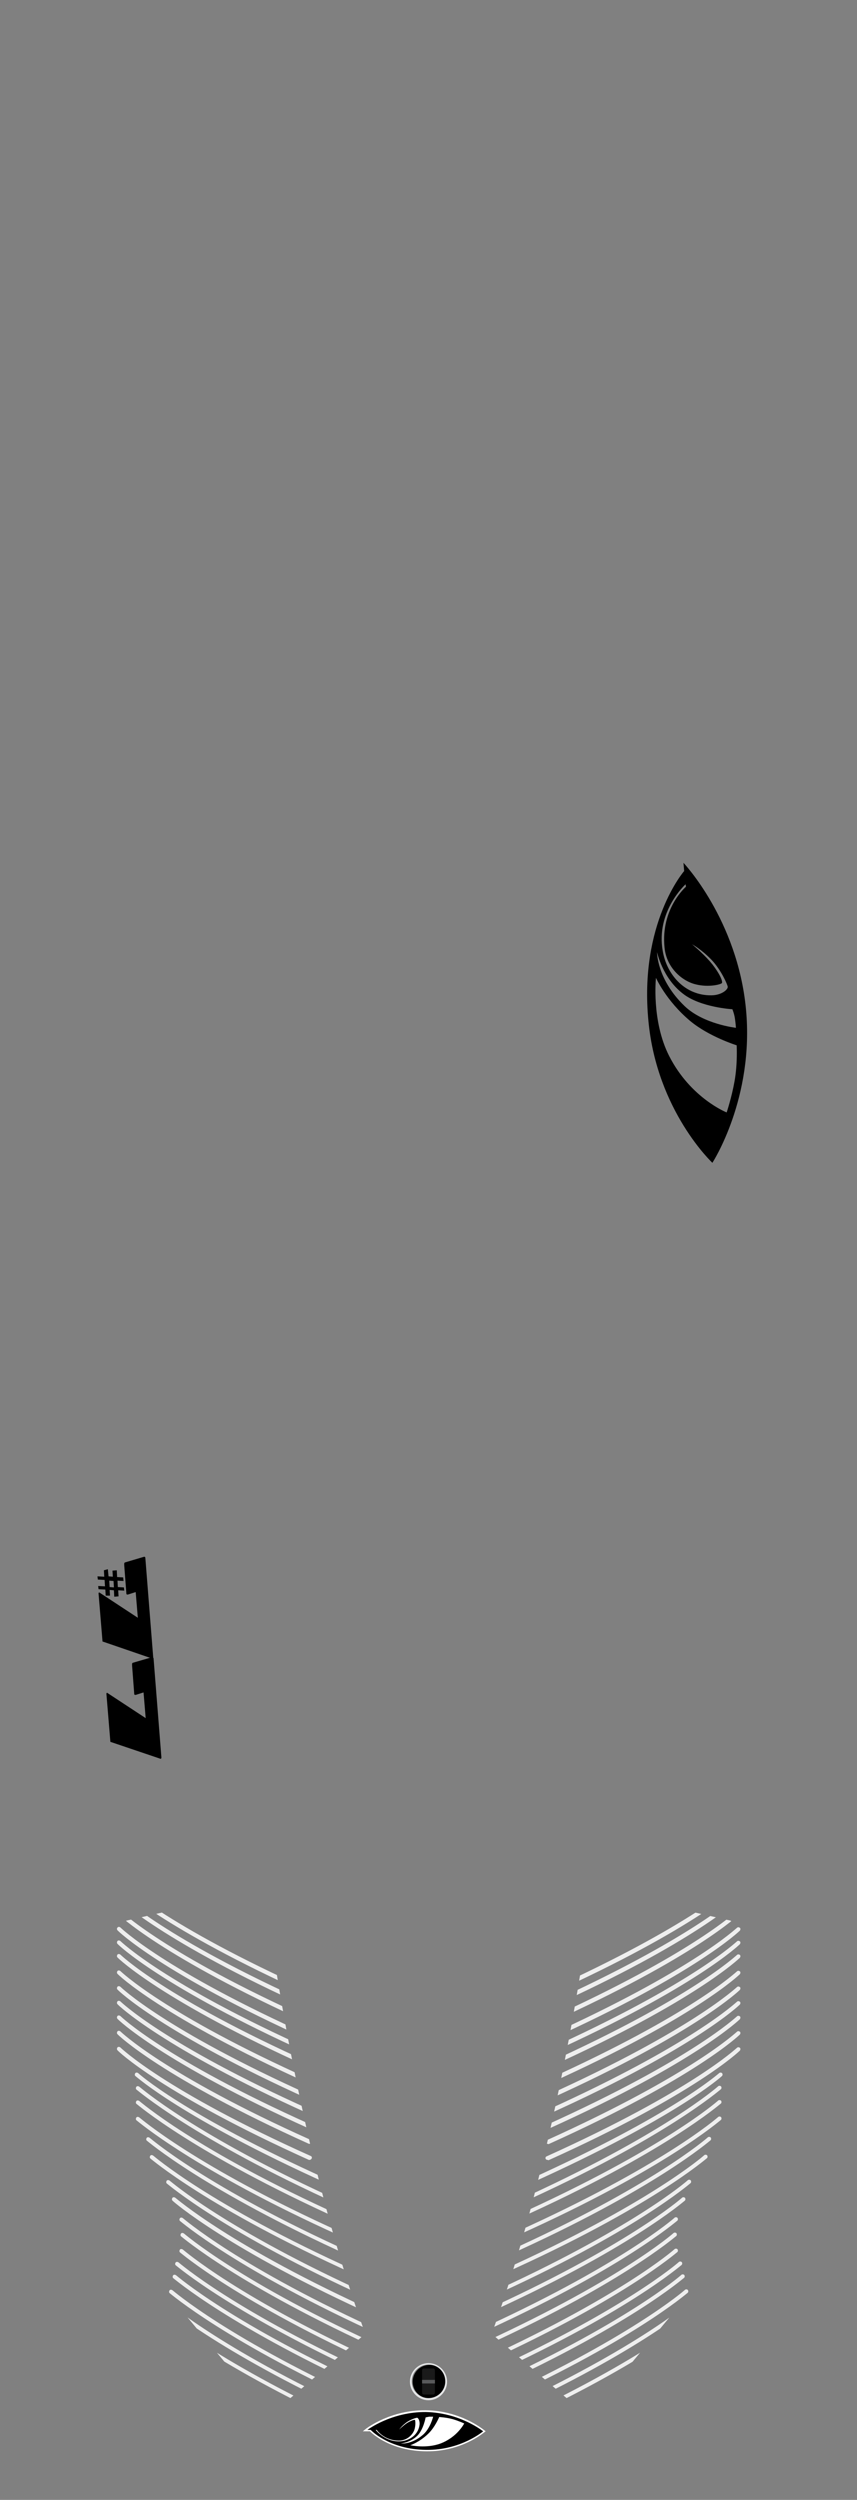 <?xml version="1.0" encoding="utf-8"?>
<!-- Generator: Adobe Illustrator 27.2.0, SVG Export Plug-In . SVG Version: 6.00 Build 0)  -->
<svg version="1.1" id="Layer_1" xmlns="http://www.w3.org/2000/svg" xmlns:xlink="http://www.w3.org/1999/xlink" x="0px" y="0px"
	 width="240px" height="700px" viewBox="0 0 240 700" style="enable-background:new 0 0 240 700;" xml:space="preserve">
<rect x="0" y="0" width="240" height="700" fill="#808080" stroke="none"/>
<style type="text/css">
	.st0{display:none;fill:none;stroke:#0000FF;stroke-width:0.154;stroke-miterlimit:10;}
	.st1{clip-path:url(#SVGID_00000090253636959602904320000006734775910832110484_);fill:#EFEFEF;}
	.st2{clip-path:url(#SVGID_00000052084117282407913800000015614919034003351479_);fill:#EFEFEF;}
	.st3{clip-path:url(#SVGID_00000163052559810152282310000004818945710994090919_);fill:#EFEFEF;}
	.st4{clip-path:url(#SVGID_00000054262554676686923650000004371894499193788586_);fill:#EFEFEF;}
	.st5{clip-path:url(#SVGID_00000054948098129902157130000005099065896288806058_);fill:#EFEFEF;}
	.st6{clip-path:url(#SVGID_00000116944495062075889680000016835287949635162781_);fill:#EFEFEF;}
	.st7{clip-path:url(#SVGID_00000062892805453074717200000008879531921857784966_);fill:#EFEFEF;}
	.st8{clip-path:url(#SVGID_00000062190419408403272030000012771277894558882702_);fill:#EFEFEF;}
	.st9{clip-path:url(#SVGID_00000070104777341097795640000016237520642879534006_);fill:#EFEFEF;}
	.st10{clip-path:url(#SVGID_00000035533339761573405440000005071374369752715179_);fill:#EFEFEF;}
	.st11{clip-path:url(#SVGID_00000119097441818233483560000009463774163530478526_);fill:#EFEFEF;}
	.st12{clip-path:url(#SVGID_00000034055172519798387330000002221876050706778001_);fill:#EFEFEF;}
	.st13{clip-path:url(#SVGID_00000147923622547298378440000010693620966715275921_);fill:#EFEFEF;}
	.st14{clip-path:url(#SVGID_00000098203141042348224450000002245340377062351283_);fill:#EFEFEF;}
	.st15{clip-path:url(#SVGID_00000178192602106530216140000014094785958251939731_);fill:#EFEFEF;}
	.st16{clip-path:url(#SVGID_00000183959487145293575720000003962971703925645997_);fill:#EFEFEF;}
	.st17{clip-path:url(#SVGID_00000099631088908588974970000017557078441853049530_);fill:#EFEFEF;}
	.st18{clip-path:url(#SVGID_00000136413424317543039480000006018602166521017769_);fill:#EFEFEF;}
	.st19{clip-path:url(#SVGID_00000179647088135029680810000004252545933288835991_);fill:#EFEFEF;}
	.st20{clip-path:url(#SVGID_00000061466032887717789600000017163315295752325784_);fill:#EFEFEF;}
	.st21{clip-path:url(#SVGID_00000160155998040218804760000013903144795522452118_);fill:#EFEFEF;}
	.st22{clip-path:url(#SVGID_00000143592425059945952250000016412706840257590702_);fill:#EFEFEF;}
	.st23{clip-path:url(#SVGID_00000041987393035965573340000002892058942369783467_);fill:#EFEFEF;}
	.st24{clip-path:url(#SVGID_00000075153807258357967190000004938780059137199753_);fill:#EFEFEF;}
	.st25{clip-path:url(#SVGID_00000129200993711171634960000011475168351065642409_);fill:#EFEFEF;}
	.st26{clip-path:url(#SVGID_00000147203273223958767260000005443658157328211900_);fill:#EFEFEF;}
	.st27{clip-path:url(#SVGID_00000147191182969248696020000001824613824829314958_);fill:#EFEFEF;}
	.st28{clip-path:url(#SVGID_00000019666456502353990370000010175603906798763657_);fill:#EFEFEF;}
	.st29{clip-path:url(#SVGID_00000023999554690844108200000018284072775155759035_);fill:#EFEFEF;}
	.st30{clip-path:url(#SVGID_00000093862961367640228690000015860189908699628433_);fill:#EFEFEF;}
	.st31{clip-path:url(#SVGID_00000034787866398112974600000006420114903815223463_);fill:#EFEFEF;}
	.st32{clip-path:url(#SVGID_00000003827788699307243260000002430037985986309055_);fill:#EFEFEF;}
	.st33{clip-path:url(#SVGID_00000072246924730090895120000007219728218981626041_);fill:#EFEFEF;}
	.st34{clip-path:url(#SVGID_00000096017286374229531490000007690132102049825193_);fill:#EFEFEF;}
	.st35{clip-path:url(#SVGID_00000027590314193047656040000007589472355464755600_);fill:#EFEFEF;}
	.st36{clip-path:url(#SVGID_00000124866043188140659820000013099568239247298490_);fill:#EFEFEF;}
	.st37{clip-path:url(#SVGID_00000145024774605208816860000001813664651450811281_);fill:#EFEFEF;}
	.st38{clip-path:url(#SVGID_00000125592592037076503600000011258322889942170545_);fill:#EFEFEF;}
	.st39{clip-path:url(#SVGID_00000033344258989199362110000001392860539703107752_);fill:#EFEFEF;}
	.st40{clip-path:url(#SVGID_00000026140410735552883550000000977267217925238428_);fill:#EFEFEF;}
	.st41{clip-path:url(#SVGID_00000097491404862536754270000002094956488328593060_);fill:#EFEFEF;}
	.st42{clip-path:url(#SVGID_00000084511202213985962460000004297539535987977349_);fill:#EFEFEF;}
	.st43{clip-path:url(#SVGID_00000021108202749554225860000016636834303172524477_);fill:#EFEFEF;}
	.st44{clip-path:url(#SVGID_00000165206659821367343630000007719832361942445736_);fill:#EFEFEF;}
	.st45{clip-path:url(#SVGID_00000076594131383624481550000003719471773180615849_);fill:#EFEFEF;}
	.st46{clip-path:url(#SVGID_00000168811597046828586150000005364537755103552923_);fill:#EFEFEF;}
	.st47{clip-path:url(#SVGID_00000055670683176765140980000000634210878463089794_);fill:#EFEFEF;}
	.st48{clip-path:url(#SVGID_00000180325917862055425370000010941945263951350150_);fill:#EFEFEF;}
	.st49{clip-path:url(#SVGID_00000123427562353399111690000011031211844469463689_);fill:#EFEFEF;}
	.st50{clip-path:url(#SVGID_00000132079259012274397510000012289735635677685926_);fill:#EFEFEF;}
	.st51{clip-path:url(#SVGID_00000036224966248473355200000005563930583712401336_);fill:#EFEFEF;}
	.st52{clip-path:url(#SVGID_00000115500507850155573550000005012961176188787094_);fill:#EFEFEF;}
	.st53{clip-path:url(#SVGID_00000168821074449578235320000013760258111430257334_);fill:#EFEFEF;}
	.st54{clip-path:url(#SVGID_00000039817976001575173060000010030237826595839410_);fill:#EFEFEF;}
	.st55{clip-path:url(#SVGID_00000039832515955974325080000000842299879239923121_);fill:#EFEFEF;}
	.st56{clip-path:url(#SVGID_00000044145836776156971620000010847670130839655599_);fill:#EFEFEF;}
	.st57{fill:#FFFFFF;}
	.st58{clip-path:url(#SVGID_00000031891478385055488970000016836242798537603492_);fill:#FFFFFF;}
	.st59{clip-path:url(#SVGID_00000031891478385055488970000016836242798537603492_);}
	.st60{clip-path:url(#SVGID_00000034059937809105473100000005767470632458271137_);fill:#FFFFFF;}
	.st61{clip-path:url(#SVGID_00000034059937809105473100000005767470632458271137_);}
	.st62{clip-path:url(#SVGID_00000183246195391995977910000004265163521202700941_);}
	.st63{clip-path:url(#SVGID_00000034801512434171501850000003817035495953114268_);}
	.st64{clip-path:url(#SVGID_00000163771654396812254320000013700332595764205978_);}
	.st65{clip-path:url(#SVGID_00000093869135443421573520000006712076669521142951_);}
	.st66{clip-path:url(#SVGID_00000048478734921601924080000018406366341798371472_);}
	.st67{clip-path:url(#SVGID_00000046321285651680387810000010121113552429449119_);}
	.st68{clip-path:url(#SVGID_00000076590286381678071670000007639286726832257186_);}
	.st69{clip-path:url(#SVGID_00000109027469341295681730000007646404356018156988_);}
	.st70{clip-path:url(#SVGID_00000057858257723347678280000008579451796570353338_);}
	.st71{clip-path:url(#SVGID_00000078746541634502951040000010445154838264332160_);}
	.st72{clip-path:url(#SVGID_00000070111179936818976680000012318321020476240055_);}
	.st73{clip-path:url(#SVGID_00000067956484723560270120000003195712900393505698_);}
	.st74{clip-path:url(#SVGID_00000078026685025317482020000001829069955216199823_);}
	.st75{clip-path:url(#SVGID_00000047025097264334103380000006421229385913412784_);}
	.st76{clip-path:url(#SVGID_00000083076811095578554770000002078254300978014374_);}
	.st77{clip-path:url(#SVGID_00000104674590806971477620000000943811197749964440_);}
	.st78{clip-path:url(#SVGID_00000130611808202306569740000012366238620113838269_);}
	.st79{clip-path:url(#SVGID_00000061454910443585040770000014683157294679591312_);fill:#FFFFFF;}
	.st80{display:none;}
	.st81{display:inline;}
	.st82{clip-path:url(#SVGID_00000166638680415047690890000010243683545736947127_);fill:#FFFFFF;}
	.st83{clip-path:url(#SVGID_00000166638680415047690890000010243683545736947127_);}
	.st84{clip-path:url(#SVGID_00000091015407836898666770000006035078661031692708_);}
	.st85{clip-path:url(#SVGID_00000026148077023181505090000013813244864815010969_);}
	.st86{clip-path:url(#SVGID_00000029014549809477441060000012080985182199514537_);}
	.st87{clip-path:url(#SVGID_00000173871204707841646580000000544735866619154069_);}
	.st88{clip-path:url(#SVGID_00000114065917818975232570000017961514072032603530_);}
	.st89{clip-path:url(#SVGID_00000182503277127300173150000016798665516508977029_);}
	.st90{clip-path:url(#SVGID_00000115504059552649258860000004399541714089296790_);}
	.st91{clip-path:url(#SVGID_00000133518083474532144840000013521556619873502099_);}
	.st92{clip-path:url(#SVGID_00000016054160222269396960000001880232576837752993_);}
	.st93{clip-path:url(#SVGID_00000060721052610221734150000014233817598154310821_);}
	.st94{clip-path:url(#SVGID_00000173123500668734461040000010072997816151935884_);}
	.st95{clip-path:url(#SVGID_00000107577518163775313860000016460388146457100217_);}
	.st96{clip-path:url(#SVGID_00000071528454087026479410000013811243656165712768_);}
	.st97{clip-path:url(#SVGID_00000000182805856323898410000008392704103862295197_);}
	.st98{clip-path:url(#SVGID_00000045588910637136989130000004652105702713435573_);}
	.st99{clip-path:url(#SVGID_00000162316872789657888410000014233110482711991725_);}
	.st100{clip-path:url(#SVGID_00000000904029392586594970000009634633397865271188_);}
	.st101{clip-path:url(#SVGID_00000176032658904994368850000002033849966854435713_);fill:#FFFFFF;}
	.st102{fill:#E6E7E8;}
	.st103{fill:#1A1A1A;}
	.st104{fill:#58595B;}
</style>
<g>
	<g>
		<defs>
			<path id="SVGID_1_" d="M35.4,537.8l38.7-8.8c0,0,7.8,68.4,28.2,124.5l-26.8,23l-33.9-40.7L22.3,548L35.4,537.8z"/>
		</defs>
		<clipPath id="SVGID_00000152239824306110293170000010712662661401553598_">
			<use xlink:href="#SVGID_1_"  style="overflow:visible;"/>
		</clipPath>
		<path style="clip-path:url(#SVGID_00000152239824306110293170000010712662661401553598_);fill:#EFEFEF;" d="M86.7,558.5
			c-0.1,0-0.1,0-0.2,0C45.3,539.9,33,528,32.9,527.8c-0.2-0.2-0.2-0.5,0-0.8c0.2-0.2,0.5-0.2,0.8,0c0.1,0.1,12.3,12,53.3,30.4
			c0.3,0.1,0.4,0.4,0.3,0.7C87.1,558.3,86.9,558.5,86.7,558.5z"/>
	</g>
	<g>
		<defs>
			<path id="SVGID_00000150069775993670851000000017465483102866438838_" d="M35.4,537.8l38.7-8.8c0,0,7.8,68.4,28.2,124.5l-26.8,23
				l-33.9-40.7L22.3,548L35.4,537.8z"/>
		</defs>
		<clipPath id="SVGID_00000054228644993657118830000004329811389532083865_">
			<use xlink:href="#SVGID_00000150069775993670851000000017465483102866438838_"  style="overflow:visible;"/>
		</clipPath>
		<path style="clip-path:url(#SVGID_00000054228644993657118830000004329811389532083865_);fill:#EFEFEF;" d="M86.7,562.2
			c-0.1,0-0.1,0-0.2,0c-41.2-18.6-53.5-30.5-53.6-30.7c-0.2-0.2-0.2-0.5,0-0.8c0.2-0.2,0.5-0.2,0.8,0c0.1,0.1,12.3,12,53.3,30.4
			c0.3,0.1,0.4,0.4,0.3,0.7C87.1,562.1,86.9,562.2,86.7,562.2z"/>
	</g>
	<g>
		<defs>
			<path id="SVGID_00000029026711479271275550000001158051782940340889_" d="M35.4,537.8l38.7-8.8c0,0,7.8,68.4,28.2,124.5l-26.8,23
				l-33.9-40.7L22.3,548L35.4,537.8z"/>
		</defs>
		<clipPath id="SVGID_00000021088235385171764740000009549647203843966100_">
			<use xlink:href="#SVGID_00000029026711479271275550000001158051782940340889_"  style="overflow:visible;"/>
		</clipPath>
		<path style="clip-path:url(#SVGID_00000021088235385171764740000009549647203843966100_);fill:#EFEFEF;" d="M86.7,566.5
			c-0.1,0-0.1,0-0.2,0C45.3,547.9,33,536,32.9,535.8c-0.2-0.2-0.2-0.5,0-0.8c0.2-0.2,0.5-0.2,0.8,0c0.1,0.1,12.3,12,53.3,30.4
			c0.3,0.1,0.4,0.4,0.3,0.7C87.1,566.4,86.9,566.5,86.7,566.5z"/>
	</g>
	<g>
		<defs>
			<path id="SVGID_00000047018452389949128750000006261207995952453778_" d="M35.4,537.8l38.7-8.8c0,0,7.8,68.4,28.2,124.5l-26.8,23
				l-33.9-40.7L22.3,548L35.4,537.8z"/>
		</defs>
		<clipPath id="SVGID_00000147942314009540250020000002268329881620081342_">
			<use xlink:href="#SVGID_00000047018452389949128750000006261207995952453778_"  style="overflow:visible;"/>
		</clipPath>
		<path style="clip-path:url(#SVGID_00000147942314009540250020000002268329881620081342_);fill:#EFEFEF;" d="M86.7,571.2
			c-0.1,0-0.1,0-0.2,0c-41.2-18.6-53.5-30.5-53.6-30.7c-0.2-0.2-0.2-0.5,0-0.8c0.2-0.2,0.5-0.2,0.8,0c0.1,0.1,12.3,12,53.3,30.4
			c0.3,0.1,0.4,0.4,0.3,0.7C87.1,571.1,86.9,571.2,86.7,571.2z"/>
	</g>
	<g>
		<defs>
			<path id="SVGID_00000104683582103498673690000002625722957287626119_" d="M35.4,537.8l38.7-8.8c0,0,7.8,68.4,28.2,124.5l-26.8,23
				l-33.9-40.7L22.3,548L35.4,537.8z"/>
		</defs>
		<clipPath id="SVGID_00000177470204594550566430000009931450211224807840_">
			<use xlink:href="#SVGID_00000104683582103498673690000002625722957287626119_"  style="overflow:visible;"/>
		</clipPath>
		<path style="clip-path:url(#SVGID_00000177470204594550566430000009931450211224807840_);fill:#EFEFEF;" d="M86.7,575
			c-0.1,0-0.1,0-0.2,0c-41.2-18.6-53.5-30.5-53.6-30.7c-0.2-0.2-0.2-0.5,0-0.8c0.2-0.2,0.5-0.2,0.8,0c0.1,0.1,12.3,12,53.3,30.4
			c0.3,0.1,0.4,0.4,0.3,0.7C87.1,574.9,86.9,575,86.7,575z"/>
	</g>
	<g>
		<defs>
			<path id="SVGID_00000073697220366561561290000012818842138345182610_" d="M35.4,537.8l38.7-8.8c0,0,7.8,68.4,28.2,124.5l-26.8,23
				l-33.9-40.7L22.3,548L35.4,537.8z"/>
		</defs>
		<clipPath id="SVGID_00000065764847820326575390000006562347285454214272_">
			<use xlink:href="#SVGID_00000073697220366561561290000012818842138345182610_"  style="overflow:visible;"/>
		</clipPath>
		<path style="clip-path:url(#SVGID_00000065764847820326575390000006562347285454214272_);fill:#EFEFEF;" d="M86.7,578.8
			c-0.1,0-0.1,0-0.2,0c-41.2-18.6-53.5-30.5-53.6-30.7c-0.2-0.2-0.2-0.5,0-0.8c0.2-0.2,0.5-0.2,0.8,0c0.1,0.1,12.3,12,53.3,30.4
			c0.3,0.1,0.4,0.4,0.3,0.7C87.1,578.7,86.9,578.8,86.7,578.8z"/>
	</g>
	<g>
		<defs>
			<path id="SVGID_00000020377922403087280380000007931903018741063076_" d="M35.4,537.8l38.7-8.8c0,0,7.8,68.4,28.2,124.5l-26.8,23
				l-33.9-40.7L22.3,548L35.4,537.8z"/>
		</defs>
		<clipPath id="SVGID_00000101099400566666083840000017960192518328324225_">
			<use xlink:href="#SVGID_00000020377922403087280380000007931903018741063076_"  style="overflow:visible;"/>
		</clipPath>
		<path style="clip-path:url(#SVGID_00000101099400566666083840000017960192518328324225_);fill:#EFEFEF;" d="M86.7,583.4
			c-0.1,0-0.1,0-0.2,0c-41.2-18.6-53.5-30.5-53.6-30.7c-0.2-0.2-0.2-0.5,0-0.8c0.2-0.2,0.5-0.2,0.8,0c0.1,0.1,12.3,12,53.3,30.4
			c0.3,0.1,0.4,0.4,0.3,0.7C87.1,583.3,86.9,583.4,86.7,583.4z"/>
	</g>
	<g>
		<defs>
			<path id="SVGID_00000169528673721977024560000001412351137858506894_" d="M35.4,537.8l38.7-8.8c0,0,7.8,68.4,28.2,124.5l-26.8,23
				l-33.9-40.7L22.3,548L35.4,537.8z"/>
		</defs>
		<clipPath id="SVGID_00000023968418922349353130000005001422317373885595_">
			<use xlink:href="#SVGID_00000169528673721977024560000001412351137858506894_"  style="overflow:visible;"/>
		</clipPath>
		<path style="clip-path:url(#SVGID_00000023968418922349353130000005001422317373885595_);fill:#EFEFEF;" d="M86.7,587.8
			c-0.1,0-0.1,0-0.2,0c-41.2-18.6-53.5-30.5-53.6-30.7c-0.2-0.2-0.2-0.5,0-0.8c0.2-0.2,0.5-0.2,0.8,0c0.1,0.1,12.3,12,53.3,30.4
			c0.3,0.1,0.4,0.4,0.3,0.7C87.1,587.7,86.9,587.8,86.7,587.8z"/>
	</g>
	<g>
		<defs>
			<path id="SVGID_00000103245054928938040690000008573120251217837465_" d="M35.4,537.8l38.7-8.8c0,0,7.8,68.4,28.2,124.5l-26.8,23
				l-33.9-40.7L22.3,548L35.4,537.8z"/>
		</defs>
		<clipPath id="SVGID_00000124150343984977346010000015706566529962634422_">
			<use xlink:href="#SVGID_00000103245054928938040690000008573120251217837465_"  style="overflow:visible;"/>
		</clipPath>
		<path style="clip-path:url(#SVGID_00000124150343984977346010000015706566529962634422_);fill:#EFEFEF;" d="M86.7,591.9
			c-0.1,0-0.1,0-0.2,0c-41.2-18.6-53.5-30.5-53.6-30.7c-0.2-0.2-0.2-0.5,0-0.8c0.2-0.2,0.5-0.2,0.8,0c0.1,0.1,12.3,12,53.3,30.4
			c0.3,0.1,0.4,0.4,0.3,0.7C87.1,591.8,86.9,591.9,86.7,591.9z"/>
	</g>
	<g>
		<defs>
			<path id="SVGID_00000154392650275529860200000011168107946050001796_" d="M35.4,537.8l38.7-8.8c0,0,7.8,68.4,28.2,124.5l-26.8,23
				l-33.9-40.7L22.3,548L35.4,537.8z"/>
		</defs>
		<clipPath id="SVGID_00000040571745800808706120000003418835985445961092_">
			<use xlink:href="#SVGID_00000154392650275529860200000011168107946050001796_"  style="overflow:visible;"/>
		</clipPath>
		<path style="clip-path:url(#SVGID_00000040571745800808706120000003418835985445961092_);fill:#EFEFEF;" d="M86.7,596
			c-0.1,0-0.1,0-0.2,0c-41.2-18.6-53.5-30.5-53.6-30.7c-0.2-0.2-0.2-0.5,0-0.8c0.2-0.2,0.5-0.2,0.8,0c0.1,0.1,12.3,12,53.3,30.4
			c0.3,0.1,0.4,0.4,0.3,0.7C87.1,595.9,86.9,596,86.7,596z"/>
	</g>
	<g>
		<defs>
			<path id="SVGID_00000086665027824345280440000007667184265467297413_" d="M35.4,537.8l38.7-8.8c0,0,7.8,68.4,28.2,124.5l-26.8,23
				l-33.9-40.7L22.3,548L35.4,537.8z"/>
		</defs>
		<clipPath id="SVGID_00000093862304244550345370000007586142956817649331_">
			<use xlink:href="#SVGID_00000086665027824345280440000007667184265467297413_"  style="overflow:visible;"/>
		</clipPath>
		<path style="clip-path:url(#SVGID_00000093862304244550345370000007586142956817649331_);fill:#EFEFEF;" d="M86.7,600.3
			c-0.1,0-0.1,0-0.2,0c-41.2-18.6-53.5-30.5-53.6-30.7c-0.2-0.2-0.2-0.5,0-0.8c0.2-0.2,0.5-0.2,0.8,0c0.1,0.1,12.3,12,53.3,30.4
			c0.3,0.1,0.4,0.4,0.3,0.7C87.1,600.2,86.9,600.3,86.7,600.3z"/>
	</g>
	<g>
		<defs>
			<path id="SVGID_00000114764514414153600480000018440575983330715782_" d="M35.4,537.8l38.7-8.8c0,0,7.8,68.4,28.2,124.5l-26.8,23
				l-33.9-40.7L22.3,548L35.4,537.8z"/>
		</defs>
		<clipPath id="SVGID_00000113353266635788155880000004237547917693014974_">
			<use xlink:href="#SVGID_00000114764514414153600480000018440575983330715782_"  style="overflow:visible;"/>
		</clipPath>
		<path style="clip-path:url(#SVGID_00000113353266635788155880000004237547917693014974_);fill:#EFEFEF;" d="M86.7,604.8
			c-0.1,0-0.1,0-0.2,0c-41.2-18.6-53.5-30.5-53.6-30.7c-0.2-0.2-0.2-0.5,0-0.8c0.2-0.2,0.5-0.2,0.8,0c0.1,0.1,12.3,12,53.3,30.4
			c0.3,0.1,0.4,0.4,0.3,0.7C87.1,604.7,86.9,604.8,86.7,604.8z"/>
	</g>
	<g>
		<defs>
			<path id="SVGID_00000041257910109878671530000013807820646884201351_" d="M35.4,537.8l38.7-8.8c0,0,7.8,68.4,28.2,124.5l-26.8,23
				l-33.9-40.7L22.3,548L35.4,537.8z"/>
		</defs>
		<clipPath id="SVGID_00000044880400879337558320000015218624478751500972_">
			<use xlink:href="#SVGID_00000041257910109878671530000013807820646884201351_"  style="overflow:visible;"/>
		</clipPath>
		<path style="clip-path:url(#SVGID_00000044880400879337558320000015218624478751500972_);fill:#EFEFEF;" d="M91.8,611.4
			c-0.1,0-0.1,0-0.2,0c-41.1-18.6-53.5-30-53.7-30.1c-0.2-0.2-0.2-0.5,0-0.8c0.2-0.2,0.5-0.2,0.8,0c0.1,0.1,12.4,11.4,53.4,29.9
			c0.3,0.1,0.4,0.4,0.3,0.7C92.2,611.3,92,611.4,91.8,611.4z"/>
	</g>
	<g>
		<defs>
			<path id="SVGID_00000133492437375625567300000008905322635405313939_" d="M35.4,537.8l38.7-8.8c0,0,7.8,68.4,28.2,124.5l-26.8,23
				l-33.9-40.7L22.3,548L35.4,537.8z"/>
		</defs>
		<clipPath id="SVGID_00000034048441705861132390000017019561572127295671_">
			<use xlink:href="#SVGID_00000133492437375625567300000008905322635405313939_"  style="overflow:visible;"/>
		</clipPath>
		<path style="clip-path:url(#SVGID_00000034048441705861132390000017019561572127295671_);fill:#EFEFEF;" d="M95.3,617.4
			c-0.1,0-0.1,0-0.2,0c-41.1-18.6-56.7-32.2-56.9-32.3c-0.2-0.2-0.2-0.5,0-0.8c0.2-0.2,0.5-0.2,0.8,0c0.2,0.1,15.6,13.7,56.6,32.2
			c0.3,0.1,0.4,0.4,0.3,0.7C95.7,617.3,95.5,617.4,95.3,617.4z"/>
	</g>
	<g>
		<defs>
			<path id="SVGID_00000021100302867428057890000004774603222658913180_" d="M35.4,537.8l38.7-8.8c0,0,7.8,68.4,28.2,124.5l-26.8,23
				l-33.9-40.7L22.3,548L35.4,537.8z"/>
		</defs>
		<clipPath id="SVGID_00000088840433420580589730000010579183609095967148_">
			<use xlink:href="#SVGID_00000021100302867428057890000004774603222658913180_"  style="overflow:visible;"/>
		</clipPath>
		<path style="clip-path:url(#SVGID_00000088840433420580589730000010579183609095967148_);fill:#EFEFEF;" d="M95.3,621.4
			c-0.1,0-0.1,0-0.2,0c-41.1-18.6-56.7-32.2-56.9-32.3c-0.2-0.2-0.2-0.5,0-0.8c0.2-0.2,0.5-0.2,0.8,0c0.2,0.1,15.6,13.7,56.6,32.2
			c0.3,0.1,0.4,0.4,0.3,0.7C95.7,621.3,95.5,621.4,95.3,621.4z"/>
	</g>
	<g>
		<defs>
			<path id="SVGID_00000081618279070536111810000012927327928013146247_" d="M35.4,537.8l38.7-8.8c0,0,7.8,68.4,28.2,124.5l-26.8,23
				l-33.9-40.7L22.3,548L35.4,537.8z"/>
		</defs>
		<clipPath id="SVGID_00000007390421843468082620000018109703549756613805_">
			<use xlink:href="#SVGID_00000081618279070536111810000012927327928013146247_"  style="overflow:visible;"/>
		</clipPath>
		<path style="clip-path:url(#SVGID_00000007390421843468082620000018109703549756613805_);fill:#EFEFEF;" d="M95.3,626
			c-0.1,0-0.1,0-0.2,0c-41.1-18.6-56.7-32.2-56.9-32.3c-0.2-0.2-0.2-0.5,0-0.8c0.2-0.2,0.5-0.2,0.8,0c0.2,0.1,15.6,13.7,56.6,32.2
			c0.3,0.1,0.4,0.4,0.3,0.7C95.7,625.9,95.5,626,95.3,626z"/>
	</g>
	<g>
		<defs>
			<path id="SVGID_00000023274562715163693640000002530408439677383553_" d="M35.4,537.8l38.7-8.8c0,0,7.8,68.4,28.2,124.5l-26.8,23
				l-33.9-40.7L22.3,548L35.4,537.8z"/>
		</defs>
		<clipPath id="SVGID_00000164483985019655647620000001873459140979355810_">
			<use xlink:href="#SVGID_00000023274562715163693640000002530408439677383553_"  style="overflow:visible;"/>
		</clipPath>
		<path style="clip-path:url(#SVGID_00000164483985019655647620000001873459140979355810_);fill:#EFEFEF;" d="M98.2,631.7
			c-0.1,0-0.1,0-0.2,0c-41.1-18.6-56.7-32.2-56.9-32.3c-0.2-0.2-0.2-0.5,0-0.8c0.2-0.2,0.5-0.2,0.8,0c0.2,0.1,15.6,13.7,56.6,32.2
			c0.3,0.1,0.4,0.4,0.3,0.7C98.6,631.6,98.4,631.7,98.2,631.7z"/>
	</g>
	<g>
		<defs>
			<path id="SVGID_00000116231135400327994100000012008030628992112814_" d="M35.4,537.8l38.7-8.8c0,0,7.8,68.4,28.2,124.5l-26.8,23
				l-33.9-40.7L22.3,548L35.4,537.8z"/>
		</defs>
		<clipPath id="SVGID_00000075163154403228248630000002676655825687042203_">
			<use xlink:href="#SVGID_00000116231135400327994100000012008030628992112814_"  style="overflow:visible;"/>
		</clipPath>
		<path style="clip-path:url(#SVGID_00000075163154403228248630000002676655825687042203_);fill:#EFEFEF;" d="M99.2,636.7
			c-0.1,0-0.1,0-0.2,0c-41.1-18.6-56.7-32.2-56.9-32.3c-0.2-0.2-0.2-0.5,0-0.8c0.2-0.2,0.5-0.2,0.8,0c0.2,0.1,15.6,13.7,56.6,32.2
			c0.3,0.1,0.4,0.4,0.3,0.7C99.6,636.6,99.4,636.7,99.2,636.7z"/>
	</g>
	<g>
		<defs>
			<path id="SVGID_00000129908211478137307890000012844267017970074296_" d="M35.4,537.8l38.7-8.8c0,0,7.8,68.4,28.2,124.5l-26.8,23
				l-33.9-40.7L22.3,548L35.4,537.8z"/>
		</defs>
		<clipPath id="SVGID_00000124142757671257644710000011539695269765589158_">
			<use xlink:href="#SVGID_00000129908211478137307890000012844267017970074296_"  style="overflow:visible;"/>
		</clipPath>
		<path style="clip-path:url(#SVGID_00000124142757671257644710000011539695269765589158_);fill:#EFEFEF;" d="M103.8,643.7
			c-0.1,0-0.1,0-0.2,0c-41.1-18.6-56.7-32.2-56.9-32.3c-0.2-0.2-0.2-0.5,0-0.8c0.2-0.2,0.5-0.2,0.8,0c0.2,0.1,15.6,13.7,56.6,32.2
			c0.3,0.1,0.4,0.4,0.3,0.7C104.2,643.6,104,643.7,103.8,643.7z"/>
	</g>
	<g>
		<defs>
			<path id="SVGID_00000077304916171572587010000013296266736366254225_" d="M35.4,537.8l38.7-8.8c0,0,7.8,68.4,28.2,124.5l-26.8,23
				l-33.9-40.7L22.3,548L35.4,537.8z"/>
		</defs>
		<clipPath id="SVGID_00000182521831495017223590000016382284398094656412_">
			<use xlink:href="#SVGID_00000077304916171572587010000013296266736366254225_"  style="overflow:visible;"/>
		</clipPath>
		<path style="clip-path:url(#SVGID_00000182521831495017223590000016382284398094656412_);fill:#EFEFEF;" d="M105.4,648.6
			c-0.1,0-0.1,0-0.2,0C64,630,48.4,616.4,48.3,616.2c-0.2-0.2-0.2-0.5,0-0.8c0.2-0.2,0.5-0.2,0.8,0c0.2,0.1,15.6,13.7,56.6,32.2
			c0.3,0.1,0.4,0.4,0.3,0.7C105.8,648.5,105.6,648.6,105.4,648.6z"/>
	</g>
	<g>
		<defs>
			<path id="SVGID_00000070120922023348878660000004615066020093246385_" d="M35.4,537.8l38.7-8.8c0,0,7.8,68.4,28.2,124.5l-26.8,23
				l-33.9-40.7L22.3,548L35.4,537.8z"/>
		</defs>
		<clipPath id="SVGID_00000165938712082776463170000001057809644819014043_">
			<use xlink:href="#SVGID_00000070120922023348878660000004615066020093246385_"  style="overflow:visible;"/>
		</clipPath>
		<path style="clip-path:url(#SVGID_00000165938712082776463170000001057809644819014043_);fill:#EFEFEF;" d="M107.5,654.2
			c-0.1,0-0.1,0-0.2,0c-41.1-18.6-56.7-32.2-56.9-32.3c-0.2-0.2-0.2-0.5,0-0.8c0.2-0.2,0.5-0.2,0.8,0c0.2,0.1,15.6,13.7,56.6,32.2
			c0.3,0.1,0.4,0.4,0.3,0.7C107.9,654.1,107.7,654.2,107.5,654.2z"/>
	</g>
	<g>
		<defs>
			<path id="SVGID_00000049942560385053243560000004848558977989389713_" d="M35.4,537.8l38.7-8.8c0,0,7.8,68.4,28.2,124.5l-26.8,23
				l-33.9-40.7L22.3,548L35.4,537.8z"/>
		</defs>
		<clipPath id="SVGID_00000105424685619965913370000009897649783546830220_">
			<use xlink:href="#SVGID_00000049942560385053243560000004848558977989389713_"  style="overflow:visible;"/>
		</clipPath>
		<path style="clip-path:url(#SVGID_00000105424685619965913370000009897649783546830220_);fill:#EFEFEF;" d="M107.8,658.5
			c-0.1,0-0.1,0-0.2,0c-41.1-18.6-56.7-32.2-56.9-32.3c-0.2-0.2-0.2-0.5,0-0.8c0.2-0.2,0.5-0.2,0.8,0c0.2,0.1,15.6,13.7,56.6,32.2
			c0.3,0.1,0.4,0.4,0.3,0.7C108.2,658.4,108,658.5,107.8,658.5z"/>
	</g>
	<g>
		<defs>
			<path id="SVGID_00000019653042934265719600000012357289923661383331_" d="M35.4,537.8l38.7-8.8c0,0,7.8,68.4,28.2,124.5l-26.8,23
				l-33.9-40.7L22.3,548L35.4,537.8z"/>
		</defs>
		<clipPath id="SVGID_00000122719308685377581180000002600085585141289397_">
			<use xlink:href="#SVGID_00000019653042934265719600000012357289923661383331_"  style="overflow:visible;"/>
		</clipPath>
		<path style="clip-path:url(#SVGID_00000122719308685377581180000002600085585141289397_);fill:#EFEFEF;" d="M107.5,663
			c-0.1,0-0.1,0-0.2,0c-41.1-18.6-56.7-32.2-56.9-32.3c-0.2-0.2-0.2-0.5,0-0.8c0.2-0.2,0.5-0.2,0.8,0c0.2,0.1,15.6,13.7,56.6,32.2
			c0.3,0.1,0.4,0.4,0.3,0.7C107.9,662.9,107.7,663,107.5,663z"/>
	</g>
	<g>
		<defs>
			<path id="SVGID_00000166666051958395366230000009885920816561917576_" d="M35.4,537.8l38.7-8.8c0,0,7.8,68.4,28.2,124.5l-26.8,23
				l-33.9-40.7L22.3,548L35.4,537.8z"/>
		</defs>
		<clipPath id="SVGID_00000010990820285315019580000008983174392175181244_">
			<use xlink:href="#SVGID_00000166666051958395366230000009885920816561917576_"  style="overflow:visible;"/>
		</clipPath>
		<path style="clip-path:url(#SVGID_00000010990820285315019580000008983174392175181244_);fill:#EFEFEF;" d="M106.3,666.6
			c-0.1,0-0.1,0-0.2,0C65,648,49.4,634.4,49.2,634.3c-0.2-0.2-0.2-0.5,0-0.8c0.2-0.2,0.5-0.2,0.8,0c0.2,0.1,15.6,13.7,56.6,32.2
			c0.3,0.1,0.4,0.4,0.3,0.7C106.7,666.5,106.5,666.6,106.3,666.6z"/>
	</g>
	<g>
		<defs>
			<path id="SVGID_00000011716932188707089900000018404022835457379218_" d="M35.4,537.8l38.7-8.8c0,0,7.8,68.4,28.2,124.5l-26.8,23
				l-33.9-40.7L22.3,548L35.4,537.8z"/>
		</defs>
		<clipPath id="SVGID_00000005966754885474908860000010712825859335246522_">
			<use xlink:href="#SVGID_00000011716932188707089900000018404022835457379218_"  style="overflow:visible;"/>
		</clipPath>
		<path style="clip-path:url(#SVGID_00000005966754885474908860000010712825859335246522_);fill:#EFEFEF;" d="M105.6,670.2
			c-0.1,0-0.1,0-0.2,0c-41.1-18.6-56.7-32.2-56.9-32.3c-0.2-0.2-0.2-0.5,0-0.8c0.2-0.2,0.5-0.2,0.8,0c0.2,0.1,15.6,13.7,56.6,32.2
			c0.3,0.1,0.4,0.4,0.3,0.7C106,670.1,105.8,670.2,105.6,670.2z"/>
	</g>
	<g>
		<defs>
			<path id="SVGID_00000005976880596239402380000017709886649766435744_" d="M35.4,537.8l38.7-8.8c0,0,7.8,68.4,28.2,124.5l-26.8,23
				l-33.9-40.7L22.3,548L35.4,537.8z"/>
		</defs>
		<clipPath id="SVGID_00000109008661665366674740000014197791764822344091_">
			<use xlink:href="#SVGID_00000005976880596239402380000017709886649766435744_"  style="overflow:visible;"/>
		</clipPath>
		<path style="clip-path:url(#SVGID_00000109008661665366674740000014197791764822344091_);fill:#EFEFEF;" d="M104.6,674.4
			c-0.1,0-0.1,0-0.2,0c-41.1-18.6-56.7-32.2-56.9-32.3c-0.2-0.2-0.2-0.5,0-0.8c0.2-0.2,0.5-0.2,0.8,0c0.2,0.1,15.6,13.7,56.6,32.2
			c0.3,0.1,0.4,0.4,0.3,0.7C105,674.3,104.8,674.4,104.6,674.4z"/>
	</g>
	<g>
		<defs>
			<path id="SVGID_00000067229780534041329060000001889934347862347171_" d="M35.4,537.8l38.7-8.8c0,0,7.8,68.4,28.2,124.5l-26.8,23
				l-33.9-40.7L22.3,548L35.4,537.8z"/>
		</defs>
		<clipPath id="SVGID_00000032614245495997406290000011481471885925349279_">
			<use xlink:href="#SVGID_00000067229780534041329060000001889934347862347171_"  style="overflow:visible;"/>
		</clipPath>
		<path style="clip-path:url(#SVGID_00000032614245495997406290000011481471885925349279_);fill:#EFEFEF;" d="M103.4,677.9
			c-0.1,0-0.1,0-0.2,0c-41.1-18.6-56.7-32.2-56.9-32.3c-0.2-0.2-0.2-0.5,0-0.8c0.2-0.2,0.5-0.2,0.8,0c0.2,0.1,15.6,13.7,56.6,32.2
			c0.3,0.1,0.4,0.4,0.3,0.7C103.8,677.8,103.6,677.9,103.4,677.9z"/>
	</g>
	<g>
		<defs>
			<path id="SVGID_00000072971030438282653130000005370063619880748217_" d="M35.4,537.8l38.7-8.8c0,0,7.8,68.4,28.2,124.5l-26.8,23
				l-33.9-40.7L22.3,548L35.4,537.8z"/>
		</defs>
		<clipPath id="SVGID_00000067920673469016965870000016122335322402219190_">
			<use xlink:href="#SVGID_00000072971030438282653130000005370063619880748217_"  style="overflow:visible;"/>
		</clipPath>
		<path style="clip-path:url(#SVGID_00000067920673469016965870000016122335322402219190_);fill:#EFEFEF;" d="M101.5,681.1
			c-0.1,0-0.1,0-0.2,0c-41.1-18.6-56.7-32.2-56.9-32.3c-0.2-0.2-0.2-0.5,0-0.8c0.2-0.2,0.5-0.2,0.8,0c0.2,0.1,15.6,13.7,56.6,32.2
			c0.3,0.1,0.4,0.4,0.3,0.7C101.9,681,101.7,681.1,101.5,681.1z"/>
	</g>
</g>
<g>
	<g>
		<defs>
			<path id="SVGID_00000045582246248346370050000015598382260868055947_" d="M204.6,537.8l-38.7-8.8c0,0-7.8,68.4-28.2,124.5
				l26.8,23l33.9-40.7l19.3-87.8L204.6,537.8z"/>
		</defs>
		<clipPath id="SVGID_00000179634485259390976290000005952544310843670961_">
			<use xlink:href="#SVGID_00000045582246248346370050000015598382260868055947_"  style="overflow:visible;"/>
		</clipPath>
		<path style="clip-path:url(#SVGID_00000179634485259390976290000005952544310843670961_);fill:#EFEFEF;" d="M153.3,558.5
			c-0.2,0-0.4-0.1-0.5-0.3c-0.1-0.3,0-0.6,0.3-0.7c40.9-18.5,53.1-30.3,53.3-30.4c0.2-0.2,0.5-0.2,0.8,0c0.2,0.2,0.2,0.5,0,0.8
			c-0.1,0.1-12.4,12.1-53.6,30.7C153.4,558.4,153.4,558.5,153.3,558.5z"/>
	</g>
	<g>
		<defs>
			<path id="SVGID_00000013899892217954108750000009091502259244180655_" d="M204.6,537.8l-38.7-8.8c0,0-7.8,68.4-28.2,124.5
				l26.8,23l33.9-40.7l19.3-87.8L204.6,537.8z"/>
		</defs>
		<clipPath id="SVGID_00000106121830225633873320000014390819156646695345_">
			<use xlink:href="#SVGID_00000013899892217954108750000009091502259244180655_"  style="overflow:visible;"/>
		</clipPath>
		<path style="clip-path:url(#SVGID_00000106121830225633873320000014390819156646695345_);fill:#EFEFEF;" d="M153.3,562.2
			c-0.2,0-0.4-0.1-0.5-0.3c-0.1-0.3,0-0.6,0.3-0.7c40.9-18.5,53.1-30.3,53.3-30.4c0.2-0.2,0.5-0.2,0.8,0c0.2,0.2,0.2,0.5,0,0.8
			c-0.1,0.1-12.4,12.1-53.6,30.7C153.4,562.2,153.4,562.2,153.3,562.2z"/>
	</g>
	<g>
		<defs>
			<path id="SVGID_00000160876194894950738520000013858716951627602613_" d="M204.6,537.8l-38.7-8.8c0,0-7.8,68.4-28.2,124.5
				l26.8,23l33.9-40.7l19.3-87.8L204.6,537.8z"/>
		</defs>
		<clipPath id="SVGID_00000097497050939896998130000017805180276550808458_">
			<use xlink:href="#SVGID_00000160876194894950738520000013858716951627602613_"  style="overflow:visible;"/>
		</clipPath>
		<path style="clip-path:url(#SVGID_00000097497050939896998130000017805180276550808458_);fill:#EFEFEF;" d="M153.3,566.5
			c-0.2,0-0.4-0.1-0.5-0.3c-0.1-0.3,0-0.6,0.3-0.7c40.9-18.5,53.1-30.3,53.3-30.4c0.2-0.2,0.5-0.2,0.8,0c0.2,0.2,0.2,0.5,0,0.8
			c-0.1,0.1-12.4,12.1-53.6,30.7C153.4,566.5,153.4,566.5,153.3,566.5z"/>
	</g>
	<g>
		<defs>
			<path id="SVGID_00000148627522705109431470000000148212293164817798_" d="M204.6,537.8l-38.7-8.8c0,0-7.8,68.4-28.2,124.5
				l26.8,23l33.9-40.7l19.3-87.8L204.6,537.8z"/>
		</defs>
		<clipPath id="SVGID_00000077286329481555888110000001125312415947380139_">
			<use xlink:href="#SVGID_00000148627522705109431470000000148212293164817798_"  style="overflow:visible;"/>
		</clipPath>
		<path style="clip-path:url(#SVGID_00000077286329481555888110000001125312415947380139_);fill:#EFEFEF;" d="M153.3,571.2
			c-0.2,0-0.4-0.1-0.5-0.3c-0.1-0.3,0-0.6,0.3-0.7c40.9-18.5,53.1-30.3,53.3-30.4c0.2-0.2,0.5-0.2,0.8,0c0.2,0.2,0.2,0.5,0,0.8
			c-0.1,0.1-12.4,12.1-53.6,30.7C153.4,571.2,153.4,571.2,153.3,571.2z"/>
	</g>
	<g>
		<defs>
			<path id="SVGID_00000170239404341275282740000014070405364411924400_" d="M204.6,537.8l-38.7-8.8c0,0-7.8,68.4-28.2,124.5
				l26.8,23l33.9-40.7l19.3-87.8L204.6,537.8z"/>
		</defs>
		<clipPath id="SVGID_00000151527183367363781790000005170500411916267180_">
			<use xlink:href="#SVGID_00000170239404341275282740000014070405364411924400_"  style="overflow:visible;"/>
		</clipPath>
		<path style="clip-path:url(#SVGID_00000151527183367363781790000005170500411916267180_);fill:#EFEFEF;" d="M153.3,575
			c-0.2,0-0.4-0.1-0.5-0.3c-0.1-0.3,0-0.6,0.3-0.7c40.9-18.5,53.1-30.3,53.3-30.4c0.2-0.2,0.5-0.2,0.8,0c0.2,0.2,0.2,0.5,0,0.8
			c-0.1,0.1-12.4,12.1-53.6,30.7C153.4,575,153.4,575,153.3,575z"/>
	</g>
	<g>
		<defs>
			<path id="SVGID_00000118376432151810808500000005265409652100049339_" d="M204.6,537.8l-38.7-8.8c0,0-7.8,68.4-28.2,124.5
				l26.8,23l33.9-40.7l19.3-87.8L204.6,537.8z"/>
		</defs>
		<clipPath id="SVGID_00000052089880814089164860000003101000857994296212_">
			<use xlink:href="#SVGID_00000118376432151810808500000005265409652100049339_"  style="overflow:visible;"/>
		</clipPath>
		<path style="clip-path:url(#SVGID_00000052089880814089164860000003101000857994296212_);fill:#EFEFEF;" d="M153.3,578.8
			c-0.2,0-0.4-0.1-0.5-0.3c-0.1-0.3,0-0.6,0.3-0.7c40.9-18.5,53.1-30.3,53.3-30.4c0.2-0.2,0.5-0.2,0.8,0c0.2,0.2,0.2,0.5,0,0.8
			c-0.1,0.1-12.4,12.1-53.6,30.7C153.4,578.8,153.4,578.8,153.3,578.8z"/>
	</g>
	<g>
		<defs>
			<path id="SVGID_00000155130035150900542140000011881801889459119499_" d="M204.6,537.8l-38.7-8.8c0,0-7.8,68.4-28.2,124.5
				l26.8,23l33.9-40.7l19.3-87.8L204.6,537.8z"/>
		</defs>
		<clipPath id="SVGID_00000140737063632776637330000016107969260549816460_">
			<use xlink:href="#SVGID_00000155130035150900542140000011881801889459119499_"  style="overflow:visible;"/>
		</clipPath>
		<path style="clip-path:url(#SVGID_00000140737063632776637330000016107969260549816460_);fill:#EFEFEF;" d="M153.3,583.4
			c-0.2,0-0.4-0.1-0.5-0.3c-0.1-0.3,0-0.6,0.3-0.7c40.9-18.5,53.1-30.3,53.3-30.4c0.2-0.2,0.5-0.2,0.8,0c0.2,0.2,0.2,0.5,0,0.8
			c-0.1,0.1-12.4,12.1-53.6,30.7C153.4,583.4,153.4,583.4,153.3,583.4z"/>
	</g>
	<g>
		<defs>
			<path id="SVGID_00000060738280754462056980000004693045081980673938_" d="M204.6,537.8l-38.7-8.8c0,0-7.8,68.4-28.2,124.5
				l26.8,23l33.9-40.7l19.3-87.8L204.6,537.8z"/>
		</defs>
		<clipPath id="SVGID_00000126317190576733618270000004151447614866623930_">
			<use xlink:href="#SVGID_00000060738280754462056980000004693045081980673938_"  style="overflow:visible;"/>
		</clipPath>
		<path style="clip-path:url(#SVGID_00000126317190576733618270000004151447614866623930_);fill:#EFEFEF;" d="M153.3,587.8
			c-0.2,0-0.4-0.1-0.5-0.3c-0.1-0.3,0-0.6,0.3-0.7c40.9-18.5,53.1-30.3,53.3-30.4c0.2-0.2,0.5-0.2,0.8,0c0.2,0.2,0.2,0.5,0,0.8
			c-0.1,0.1-12.4,12.1-53.6,30.7C153.4,587.8,153.4,587.8,153.3,587.8z"/>
	</g>
	<g>
		<defs>
			<path id="SVGID_00000126323683054114199210000005386828817737748643_" d="M204.6,537.8l-38.7-8.8c0,0-7.8,68.4-28.2,124.5
				l26.8,23l33.9-40.7l19.3-87.8L204.6,537.8z"/>
		</defs>
		<clipPath id="SVGID_00000156550760498644068120000013509439225040932231_">
			<use xlink:href="#SVGID_00000126323683054114199210000005386828817737748643_"  style="overflow:visible;"/>
		</clipPath>
		<path style="clip-path:url(#SVGID_00000156550760498644068120000013509439225040932231_);fill:#EFEFEF;" d="M153.3,591.9
			c-0.2,0-0.4-0.1-0.5-0.3c-0.1-0.3,0-0.6,0.3-0.7c40.9-18.5,53.1-30.3,53.3-30.4c0.2-0.2,0.5-0.2,0.8,0c0.2,0.2,0.2,0.5,0,0.8
			c-0.1,0.1-12.4,12.1-53.6,30.7C153.4,591.9,153.4,591.9,153.3,591.9z"/>
	</g>
	<g>
		<defs>
			<path id="SVGID_00000168823443885321397340000018413038124186496668_" d="M204.6,537.8l-38.7-8.8c0,0-7.8,68.4-28.2,124.5
				l26.8,23l33.9-40.7l19.3-87.8L204.6,537.8z"/>
		</defs>
		<clipPath id="SVGID_00000040564689530709015450000015356709995466231743_">
			<use xlink:href="#SVGID_00000168823443885321397340000018413038124186496668_"  style="overflow:visible;"/>
		</clipPath>
		<path style="clip-path:url(#SVGID_00000040564689530709015450000015356709995466231743_);fill:#EFEFEF;" d="M153.3,596
			c-0.2,0-0.4-0.1-0.5-0.3c-0.1-0.3,0-0.6,0.3-0.7c40.9-18.5,53.1-30.3,53.3-30.4c0.2-0.2,0.5-0.2,0.8,0c0.2,0.2,0.2,0.5,0,0.8
			c-0.1,0.1-12.4,12.1-53.6,30.7C153.4,596,153.4,596,153.3,596z"/>
	</g>
	<g>
		<defs>
			<path id="SVGID_00000037676453609632428230000000611303547476433821_" d="M204.6,537.8l-38.7-8.8c0,0-7.8,68.4-28.2,124.5
				l26.8,23l33.9-40.7l19.3-87.8L204.6,537.8z"/>
		</defs>
		<clipPath id="SVGID_00000008148631529013957980000001805998284926421943_">
			<use xlink:href="#SVGID_00000037676453609632428230000000611303547476433821_"  style="overflow:visible;"/>
		</clipPath>
		<path style="clip-path:url(#SVGID_00000008148631529013957980000001805998284926421943_);fill:#EFEFEF;" d="M153.3,600.3
			c-0.2,0-0.4-0.1-0.5-0.3c-0.1-0.3,0-0.6,0.3-0.7c40.9-18.5,53.1-30.3,53.3-30.4c0.2-0.2,0.5-0.2,0.8,0c0.2,0.2,0.2,0.5,0,0.8
			c-0.1,0.1-12.4,12.1-53.6,30.7C153.4,600.3,153.4,600.3,153.3,600.3z"/>
	</g>
	<g>
		<defs>
			<path id="SVGID_00000122697571966204209240000018322506363865389188_" d="M204.6,537.8l-38.7-8.8c0,0-7.8,68.4-28.2,124.5
				l26.8,23l33.9-40.7l19.3-87.8L204.6,537.8z"/>
		</defs>
		<clipPath id="SVGID_00000131351845289979090240000006826503159446662295_">
			<use xlink:href="#SVGID_00000122697571966204209240000018322506363865389188_"  style="overflow:visible;"/>
		</clipPath>
		<path style="clip-path:url(#SVGID_00000131351845289979090240000006826503159446662295_);fill:#EFEFEF;" d="M153.3,604.8
			c-0.2,0-0.4-0.1-0.5-0.3c-0.1-0.3,0-0.6,0.3-0.7c40.9-18.5,53.1-30.3,53.3-30.4c0.2-0.2,0.5-0.2,0.8,0c0.2,0.2,0.2,0.5,0,0.8
			c-0.1,0.1-12.4,12.1-53.6,30.7C153.4,604.8,153.4,604.8,153.3,604.8z"/>
	</g>
	<g>
		<defs>
			<path id="SVGID_00000088824068953276219700000012400601049950016897_" d="M204.6,537.8l-38.7-8.8c0,0-7.8,68.4-28.2,124.5
				l26.8,23l33.9-40.7l19.3-87.8L204.6,537.8z"/>
		</defs>
		<clipPath id="SVGID_00000035495279734995336580000009984926446512750522_">
			<use xlink:href="#SVGID_00000088824068953276219700000012400601049950016897_"  style="overflow:visible;"/>
		</clipPath>
		<path style="clip-path:url(#SVGID_00000035495279734995336580000009984926446512750522_);fill:#EFEFEF;" d="M148.2,611.4
			c-0.2,0-0.4-0.1-0.5-0.3c-0.1-0.3,0-0.6,0.3-0.7c40.9-18.5,53.2-29.8,53.4-29.9c0.2-0.2,0.6-0.2,0.8,0s0.2,0.6,0,0.8
			c-0.1,0.1-12.5,11.5-53.7,30.1C148.4,611.4,148.3,611.4,148.2,611.4z"/>
	</g>
	<g>
		<defs>
			<path id="SVGID_00000005983936290049335800000014283477554715691150_" d="M204.6,537.8l-38.7-8.8c0,0-7.8,68.4-28.2,124.5
				l26.8,23l33.9-40.7l19.3-87.8L204.6,537.8z"/>
		</defs>
		<clipPath id="SVGID_00000080203104965717009640000005269297476542893709_">
			<use xlink:href="#SVGID_00000005983936290049335800000014283477554715691150_"  style="overflow:visible;"/>
		</clipPath>
		<path style="clip-path:url(#SVGID_00000080203104965717009640000005269297476542893709_);fill:#EFEFEF;" d="M144.7,617.4
			c-0.2,0-0.4-0.1-0.5-0.3c-0.1-0.3,0-0.6,0.3-0.7c41-18.5,56.4-32,56.6-32.2c0.2-0.2,0.6-0.2,0.8,0s0.2,0.6,0,0.8
			c-0.2,0.1-15.7,13.8-56.9,32.3C144.9,617.4,144.8,617.4,144.7,617.4z"/>
	</g>
	<g>
		<defs>
			<path id="SVGID_00000110440470773672464030000008666067543038818959_" d="M204.6,537.8l-38.7-8.8c0,0-7.8,68.4-28.2,124.5
				l26.8,23l33.9-40.7l19.3-87.8L204.6,537.8z"/>
		</defs>
		<clipPath id="SVGID_00000173870867636698607960000013882627608598369458_">
			<use xlink:href="#SVGID_00000110440470773672464030000008666067543038818959_"  style="overflow:visible;"/>
		</clipPath>
		<path style="clip-path:url(#SVGID_00000173870867636698607960000013882627608598369458_);fill:#EFEFEF;" d="M144.7,621.4
			c-0.2,0-0.4-0.1-0.5-0.3c-0.1-0.3,0-0.6,0.3-0.7c41-18.5,56.4-32,56.6-32.2c0.2-0.2,0.6-0.2,0.8,0s0.2,0.6,0,0.8
			c-0.2,0.1-15.7,13.8-56.9,32.3C144.9,621.4,144.8,621.4,144.7,621.4z"/>
	</g>
	<g>
		<defs>
			<path id="SVGID_00000127043797144826640670000001778284923788235682_" d="M204.6,537.8l-38.7-8.8c0,0-7.8,68.4-28.2,124.5
				l26.8,23l33.9-40.7l19.3-87.8L204.6,537.8z"/>
		</defs>
		<clipPath id="SVGID_00000036245705179329001980000013487369046658878129_">
			<use xlink:href="#SVGID_00000127043797144826640670000001778284923788235682_"  style="overflow:visible;"/>
		</clipPath>
		<path style="clip-path:url(#SVGID_00000036245705179329001980000013487369046658878129_);fill:#EFEFEF;" d="M144.7,626
			c-0.2,0-0.4-0.1-0.5-0.3c-0.1-0.3,0-0.6,0.3-0.7c41-18.5,56.4-32,56.6-32.2c0.2-0.2,0.6-0.2,0.8,0s0.2,0.6,0,0.8
			c-0.2,0.1-15.7,13.8-56.9,32.3C144.9,626,144.8,626,144.7,626z"/>
	</g>
	<g>
		<defs>
			<path id="SVGID_00000029742539690929708290000012351720109953883055_" d="M204.6,537.8l-38.7-8.8c0,0-7.8,68.4-28.2,124.5
				l26.8,23l33.9-40.7l19.3-87.8L204.6,537.8z"/>
		</defs>
		<clipPath id="SVGID_00000055703845054746555310000002131652448824136120_">
			<use xlink:href="#SVGID_00000029742539690929708290000012351720109953883055_"  style="overflow:visible;"/>
		</clipPath>
		<path style="clip-path:url(#SVGID_00000055703845054746555310000002131652448824136120_);fill:#EFEFEF;" d="M141.8,631.7
			c-0.2,0-0.4-0.1-0.5-0.3c-0.1-0.3,0-0.6,0.3-0.7c41-18.5,56.4-32,56.6-32.2c0.2-0.2,0.6-0.2,0.8,0s0.2,0.6,0,0.8
			c-0.2,0.1-15.7,13.8-56.9,32.3C141.9,631.7,141.8,631.7,141.8,631.7z"/>
	</g>
	<g>
		<defs>
			<path id="SVGID_00000003806504744076665870000010457231875048398522_" d="M204.6,537.8l-38.7-8.8c0,0-7.8,68.4-28.2,124.5
				l26.8,23l33.9-40.7l19.3-87.8L204.6,537.8z"/>
		</defs>
		<clipPath id="SVGID_00000170256034429336649080000008527239308774924184_">
			<use xlink:href="#SVGID_00000003806504744076665870000010457231875048398522_"  style="overflow:visible;"/>
		</clipPath>
		<path style="clip-path:url(#SVGID_00000170256034429336649080000008527239308774924184_);fill:#EFEFEF;" d="M140.8,636.7
			c-0.2,0-0.4-0.1-0.5-0.3c-0.1-0.3,0-0.6,0.3-0.7c41-18.5,56.4-32,56.6-32.2c0.2-0.2,0.6-0.2,0.8,0s0.2,0.6,0,0.8
			c-0.2,0.1-15.7,13.8-56.9,32.3C140.9,636.7,140.9,636.7,140.8,636.7z"/>
	</g>
	<g>
		<defs>
			<path id="SVGID_00000147212788041952674050000016212628704410362243_" d="M204.6,537.8l-38.7-8.8c0,0-7.8,68.4-28.2,124.5
				l26.8,23l33.9-40.7l19.3-87.8L204.6,537.8z"/>
		</defs>
		<clipPath id="SVGID_00000042698115185845312330000015806560962777015984_">
			<use xlink:href="#SVGID_00000147212788041952674050000016212628704410362243_"  style="overflow:visible;"/>
		</clipPath>
		<path style="clip-path:url(#SVGID_00000042698115185845312330000015806560962777015984_);fill:#EFEFEF;" d="M136.2,643.7
			c-0.2,0-0.4-0.1-0.5-0.3c-0.1-0.3,0-0.6,0.3-0.7c41-18.5,56.4-32,56.6-32.2c0.2-0.2,0.6-0.2,0.8,0s0.2,0.6,0,0.8
			c-0.2,0.1-15.7,13.8-56.9,32.3C136.4,643.7,136.3,643.7,136.2,643.7z"/>
	</g>
	<g>
		<defs>
			<path id="SVGID_00000142147238655550055720000006742112116022040981_" d="M204.6,537.8l-38.7-8.8c0,0-7.8,68.4-28.2,124.5
				l26.8,23l33.9-40.7l19.3-87.8L204.6,537.8z"/>
		</defs>
		<clipPath id="SVGID_00000127003531799933107330000006645599177732012984_">
			<use xlink:href="#SVGID_00000142147238655550055720000006742112116022040981_"  style="overflow:visible;"/>
		</clipPath>
		<path style="clip-path:url(#SVGID_00000127003531799933107330000006645599177732012984_);fill:#EFEFEF;" d="M134.6,648.6
			c-0.2,0-0.4-0.1-0.5-0.3c-0.1-0.3,0-0.6,0.3-0.7c41-18.5,56.4-32,56.6-32.2c0.2-0.2,0.6-0.2,0.8,0s0.2,0.6,0,0.8
			c-0.2,0.1-15.7,13.8-56.9,32.3C134.8,648.6,134.7,648.6,134.6,648.6z"/>
	</g>
	<g>
		<defs>
			<path id="SVGID_00000067228219523845627940000005055384355482002053_" d="M204.6,537.8l-38.7-8.8c0,0-7.8,68.4-28.2,124.5
				l26.8,23l33.9-40.7l19.3-87.8L204.6,537.8z"/>
		</defs>
		<clipPath id="SVGID_00000119837433630555544540000007114021844153758887_">
			<use xlink:href="#SVGID_00000067228219523845627940000005055384355482002053_"  style="overflow:visible;"/>
		</clipPath>
		<path style="clip-path:url(#SVGID_00000119837433630555544540000007114021844153758887_);fill:#EFEFEF;" d="M132.5,654.2
			c-0.2,0-0.4-0.1-0.5-0.3c-0.1-0.3,0-0.6,0.3-0.7c41-18.5,56.4-32,56.6-32.2c0.2-0.2,0.6-0.2,0.8,0s0.2,0.6,0,0.8
			c-0.2,0.1-15.7,13.8-56.9,32.3C132.6,654.2,132.6,654.2,132.5,654.2z"/>
	</g>
	<g>
		<defs>
			<path id="SVGID_00000155119541680384336950000003640828818327122843_" d="M204.6,537.8l-38.7-8.8c0,0-7.8,68.4-28.2,124.5
				l26.8,23l33.9-40.7l19.3-87.8L204.6,537.8z"/>
		</defs>
		<clipPath id="SVGID_00000078007230043436420690000009363243353804643741_">
			<use xlink:href="#SVGID_00000155119541680384336950000003640828818327122843_"  style="overflow:visible;"/>
		</clipPath>
		<path style="clip-path:url(#SVGID_00000078007230043436420690000009363243353804643741_);fill:#EFEFEF;" d="M132.2,658.5
			c-0.2,0-0.4-0.1-0.5-0.3c-0.1-0.3,0-0.6,0.3-0.7c41-18.5,56.4-32,56.6-32.2c0.2-0.2,0.6-0.2,0.8,0s0.2,0.6,0,0.8
			c-0.2,0.1-15.7,13.8-56.9,32.3C132.4,658.5,132.3,658.5,132.2,658.5z"/>
	</g>
	<g>
		<defs>
			<path id="SVGID_00000165199542824346228650000008487707535986311812_" d="M204.6,537.8l-38.7-8.8c0,0-7.8,68.4-28.2,124.5
				l26.8,23l33.9-40.7l19.3-87.8L204.6,537.8z"/>
		</defs>
		<clipPath id="SVGID_00000173125263430405190080000010951785494615737524_">
			<use xlink:href="#SVGID_00000165199542824346228650000008487707535986311812_"  style="overflow:visible;"/>
		</clipPath>
		<path style="clip-path:url(#SVGID_00000173125263430405190080000010951785494615737524_);fill:#EFEFEF;" d="M132.5,663
			c-0.2,0-0.4-0.1-0.5-0.3c-0.1-0.3,0-0.6,0.3-0.7c41-18.5,56.4-32,56.6-32.2c0.2-0.2,0.6-0.2,0.8,0s0.2,0.6,0,0.8
			c-0.2,0.1-15.7,13.8-56.9,32.3C132.6,663,132.6,663,132.5,663z"/>
	</g>
	<g>
		<defs>
			<path id="SVGID_00000115481014007708319000000015437722703831521200_" d="M204.6,537.8l-38.7-8.8c0,0-7.8,68.4-28.2,124.5
				l26.8,23l33.9-40.7l19.3-87.8L204.6,537.8z"/>
		</defs>
		<clipPath id="SVGID_00000025422133152436612580000010962990087937866420_">
			<use xlink:href="#SVGID_00000115481014007708319000000015437722703831521200_"  style="overflow:visible;"/>
		</clipPath>
		<path style="clip-path:url(#SVGID_00000025422133152436612580000010962990087937866420_);fill:#EFEFEF;" d="M133.7,666.6
			c-0.2,0-0.4-0.1-0.5-0.3c-0.1-0.3,0-0.6,0.3-0.7c41-18.5,56.4-32,56.6-32.2c0.2-0.2,0.6-0.2,0.8,0s0.2,0.6,0,0.8
			c-0.2,0.1-15.7,13.8-56.9,32.3C133.9,666.6,133.8,666.6,133.7,666.6z"/>
	</g>
	<g>
		<defs>
			<path id="SVGID_00000050646570427608022360000002974293394782292612_" d="M204.6,537.8l-38.7-8.8c0,0-7.8,68.4-28.2,124.5
				l26.8,23l33.9-40.7l19.3-87.8L204.6,537.8z"/>
		</defs>
		<clipPath id="SVGID_00000150100769530299551970000003458141531126401154_">
			<use xlink:href="#SVGID_00000050646570427608022360000002974293394782292612_"  style="overflow:visible;"/>
		</clipPath>
		<path style="clip-path:url(#SVGID_00000150100769530299551970000003458141531126401154_);fill:#EFEFEF;" d="M134.4,670.2
			c-0.2,0-0.4-0.1-0.5-0.3c-0.1-0.3,0-0.6,0.3-0.7c41-18.5,56.4-32,56.6-32.2c0.2-0.2,0.6-0.2,0.8,0s0.2,0.6,0,0.8
			c-0.2,0.1-15.7,13.8-56.9,32.3C134.5,670.2,134.4,670.2,134.4,670.2z"/>
	</g>
	<g>
		<defs>
			<path id="SVGID_00000088129664499863044360000005314194221051071910_" d="M204.6,537.8l-38.7-8.8c0,0-7.8,68.4-28.2,124.5
				l26.8,23l33.9-40.7l19.3-87.8L204.6,537.8z"/>
		</defs>
		<clipPath id="SVGID_00000066494310148422746050000001492297619672047780_">
			<use xlink:href="#SVGID_00000088129664499863044360000005314194221051071910_"  style="overflow:visible;"/>
		</clipPath>
		<path style="clip-path:url(#SVGID_00000066494310148422746050000001492297619672047780_);fill:#EFEFEF;" d="M135.4,674.4
			c-0.2,0-0.4-0.1-0.5-0.3c-0.1-0.3,0-0.6,0.3-0.7c41-18.5,56.4-32,56.6-32.2c0.2-0.2,0.6-0.2,0.8,0s0.2,0.6,0,0.8
			c-0.2,0.1-15.7,13.8-56.9,32.3C135.6,674.4,135.5,674.4,135.4,674.4z"/>
	</g>
	<g>
		<defs>
			<path id="SVGID_00000171693584568762375240000001869995400447236767_" d="M204.6,537.8l-38.7-8.8c0,0-7.8,68.4-28.2,124.5
				l26.8,23l33.9-40.7l19.3-87.8L204.6,537.8z"/>
		</defs>
		<clipPath id="SVGID_00000127732303853800761070000003424308588427907759_">
			<use xlink:href="#SVGID_00000171693584568762375240000001869995400447236767_"  style="overflow:visible;"/>
		</clipPath>
		<path style="clip-path:url(#SVGID_00000127732303853800761070000003424308588427907759_);fill:#EFEFEF;" d="M136.6,677.9
			c-0.2,0-0.4-0.1-0.5-0.3c-0.1-0.3,0-0.6,0.3-0.7c41-18.5,56.4-32,56.6-32.2c0.2-0.2,0.6-0.2,0.8,0s0.2,0.6,0,0.8
			c-0.2,0.1-15.7,13.8-56.9,32.3C136.7,677.9,136.7,677.9,136.6,677.9z"/>
	</g>
	<g>
		<defs>
			<path id="SVGID_00000022535187167071590720000018394791570872826505_" d="M204.6,537.8l-38.7-8.8c0,0-7.8,68.4-28.2,124.5
				l26.8,23l33.9-40.7l19.3-87.8L204.6,537.8z"/>
		</defs>
		<clipPath id="SVGID_00000070107724422246750670000017467590794145127321_">
			<use xlink:href="#SVGID_00000022535187167071590720000018394791570872826505_"  style="overflow:visible;"/>
		</clipPath>
		<path style="clip-path:url(#SVGID_00000070107724422246750670000017467590794145127321_);fill:#EFEFEF;" d="M138.5,681.1
			c-0.2,0-0.4-0.1-0.5-0.3c-0.1-0.3,0-0.6,0.3-0.7c41-18.5,56.4-32,56.6-32.2c0.2-0.2,0.6-0.2,0.8,0s0.2,0.6,0,0.8
			c-0.2,0.1-15.7,13.8-56.9,32.3C138.6,681.1,138.5,681.1,138.5,681.1z"/>
	</g>
</g>
<g>
	<path class="st57" d="M119.3,675.4c-9.7-0.1-16.4,5-16.4,5h0.9c0,0,5.1,5.5,15.6,5.6c9.7,0.1,15.9-5.2,15.9-5.2
		S128.9,675.6,119.3,675.4z"/>
	<path class="st57" d="M136,680.8l-0.4,0.3c-0.3,0.2-6.4,5.4-16.2,5.3c-9.8-0.1-14.9-4.7-15.8-5.6h-2l1-0.8
		c0.3-0.2,6.9-5.2,16.6-5.1l0,0c9.7,0.1,16,5.3,16.3,5.5L136,680.8z M104.1,680.1c0.3,0.3,5.4,5.3,15.3,5.4
		c7.9,0.1,13.6-3.6,15.1-4.7c-1.6-1.2-7.3-4.9-15.3-5l0,0C111.9,675.8,106.3,678.8,104.1,680.1z"/>
	<path d="M119.3,675.4c-9.7-0.1-16.4,5-16.4,5h0.9c0,0,5.1,5.5,15.6,5.6c9.7,0.1,15.9-5.2,15.9-5.2S128.9,675.6,119.3,675.4
		 M105.2,680.4h0.3c0,0,2,3,6.2,3c2.1,0,3.7-1.4,4.3-2.9c0.5-1.4,0.3-2.8,0.2-2.9c-0.3-0.1-1.5,0.4-2.4,1c-1,0.7-2,1.7-2,1.7
		s0.6-0.9,1.9-1.9c1.2-0.9,2.8-1.4,3.1-1.4c0.3,0,0.8,0.8,0.7,1.9c-0.3,2.8-2.7,4.5-5.3,4.7C107.8,683.9,105.2,680.4,105.2,680.4
		 M116.9,682c1.7-1.7,2.3-5.1,2.3-5.1s0.5-0.1,1-0.2c0.5,0,1.1,0,1.1,0s-0.8,3.4-3,5.2c-3.2,2.7-6.1,2.3-6.1,2.3
		S114.9,684,116.9,682 M123.4,684.2c-4,1.5-8.5,0.5-8.5,0.5s2.5-0.8,5-3.2c1.9-1.8,3.1-4.7,3.1-4.7s2,0.1,3.8,0.6
		c1.7,0.5,3.2,1.2,3.2,1.2S128.1,682.4,123.4,684.2"/>
</g>
<g>
	<path d="M30.7,444.4l-0.1-1.8l1.2,0.1l0.1,1.8L30.7,444.4z M29.1,439.7l0.1,1.8l-1.9-0.1l0.1,0.9l1.9,0.1l0.1,1.8l-1.9-0.1l0.1,0.9
		l1.9,0.1l0.1,1.7h1.2l-0.1-1.6l1.2,0.1l0.1,1.8l1.2-0.1l-0.1-1.7l1.7,0.1l-0.1-0.9l-1.7-0.1l-0.1-1.8l1.7,0.1l-0.1-1l-1.7-0.1
		l-0.1-1.9l-1.2,0.1l0.1,1.7l-1.2-0.1l-0.2-2L29.1,439.7z"/>
	<g>
		<path d="M45.2,492.1L43,464.3c0,0,0-0.1-0.1-0.1c0-0.1,0-0.1,0-0.2l-2.2-27.8c0-0.2-0.2-0.3-0.3-0.3l-5.4,1.6
			c-0.3,0.1-0.2,0.6-0.2,0.9l0.6,7.9c0,0.2,0.3,0.2,0.4,0.2l2.2-0.7l0.6,7.2l-10.8-7.1c-0.1,0-0.2,0.1-0.2,0.3l1.1,13.3
			c0,0.2,0.1,0.2,0.2,0.2l13.1,4.5l-4.8,1.4c-0.3,0.1-0.2,0.6-0.2,0.9l0.6,7.9c0,0.2,0.3,0.2,0.4,0.2l2.2-0.7l0.6,7.2L30,474
			c-0.1,0-0.2,0.1-0.2,0.3l1.1,13.3c0,0.2,0.1,0.2,0.2,0.2l13.6,4.6C45.1,492.6,45.2,492.4,45.2,492.1"/>
	</g>
</g>
<g>
	<path d="M208.9,282.5c-2.4-25-17.5-40.9-17.5-40.9l0.2,2.3c0,0-12.7,14.6-10,42.1c2.4,25.1,17.9,39.6,17.9,39.6
		S211.3,307.5,208.9,282.5 M192,247.6l0.1,0.7c0,0-7.1,6.1-6,17c0.5,5.5,4.7,9.3,8.6,10.3c3.8,1,7.5,0,7.5-0.4
		c0.2-0.9-1.4-3.7-3.4-6c-2.2-2.5-5-4.8-5-4.8s2.6,1.4,5.4,4.3c2.7,2.8,4.5,6.9,4.6,7.6c0.1,0.8-1.8,2.4-4.6,2.4
		c-7.4,0.1-12.5-5.8-13.6-12.4C183.6,255.2,192,247.6,192,247.6 M191.2,278.2c4.9,3.9,13.9,4.4,13.9,4.4s0.5,1.2,0.7,2.5
		s0.3,2.7,0.3,2.7s-9.1-1-14.4-6.1c-7.8-7.5-7.7-15.1-7.7-15.1S185.5,273.8,191.2,278.2 M187.4,295.7c-5-9.8-3.7-21.9-3.7-21.9
		s2.8,6.4,9.6,12.1c5.3,4.4,13,6.8,13,6.8s0.3,5.1-0.6,10.1c-0.8,4.5-2.2,8.7-2.2,8.7S193.4,307.5,187.4,295.7"/>
</g>
<polyline class="st0" points="120,688.2 117.3,688.2 117,688.2 116.7,688.1 116.3,688.1 115.6,688.1 114,687.8 112.4,687.5 
	110.8,687 109.2,686.5 107.6,685.8 106,685.1 104.4,684.2 102.8,683.3 101.3,682.2 99.8,681.1 98.2,679.8 96.7,678.5 95.2,677.1 
	93.7,675.6 92.2,674 90.7,672.3 89.3,670.6 87.8,668.7 86.4,666.8 85,664.8 83.6,662.8 82.2,660.6 80.8,658.4 79.5,656.1 
	78.1,653.7 76.8,651.2 75.4,648.7 74.1,646.1 72.8,643.5 71.6,640.8 70.3,638 69.1,635.2 67.8,632.3 66.6,629.3 65.4,626.3 
	64.2,623.2 63.1,620 61.9,616.8 60.8,613.6 59.6,610.3 58.5,606.9 57.5,603.5 56.4,600.1 55.3,596.6 54.3,593 53.3,589.4 
	52.3,585.8 51.3,582.1 50.3,578.4 49.4,574.6 48.5,570.8 47,564.4 45.5,557.9 44.1,551.3 42.8,544.7 41.5,538 40.3,531.2 
	39.1,524.4 38,517.5 36.9,510.6 35.9,503.6 34.9,496.6 34,489.5 33.1,482.4 32.3,475.3 31.6,468.2 30.9,461 30.2,453.8 29.6,446.7 
	29.1,439.5 28.6,432.3 28.1,425.1 27.7,417.9 27.4,410.7 27.1,403.5 26.8,396.4 26.6,389.2 26.5,382.1 26.3,375 26.3,367.9 
	26.3,360.8 26.3,355.4 26.3,349.7 26.4,344 26.5,338.2 26.6,332.3 26.8,326.2 27,320.1 27.3,313.8 27.6,307.5 27.9,301.1 
	28.3,294.7 28.7,288.1 29.2,281.5 29.7,274.8 30.3,268.1 31,261.4 31.7,254.5 32.5,247.7 33.3,240.8 34.2,233.9 35.1,227 
	36.2,220.1 37.2,213.1 38.4,206.2 39.6,199.3 40.9,192.3 42.3,185.4 43.7,178.6 45.2,171.7 46.8,164.9 48.4,158.1 50.1,151.4 
	51.9,144.8 53.7,138.2 55.6,131.6 57.6,125.2 59.6,118.8 61.7,112.5 63.9,106.3 66.1,100.2 68.4,94.2 70.7,88.4 73.1,82.6 75.5,77 
	77.9,71.5 80.4,66.1 82.9,60.9 85.5,55.8 88.1,50.9 90.7,46.1 93.3,41.5 95.9,37.1 98.5,32.8 101,28.7 103.6,24.8 106.1,21.1 
	108.6,17.5 111.1,14.2 113.5,11.1 115.8,8.1 116.9,6.8 117.5,6.1 117.8,5.7 118.1,5.4 120,5.4 121.9,5.4 122.2,5.7 122.5,6.1 
	123.1,6.8 124.2,8.1 126.5,11.1 128.9,14.2 131.4,17.5 133.9,21.1 136.4,24.8 139,28.7 141.5,32.8 144.1,37.1 146.7,41.5 
	149.3,46.1 151.9,50.9 154.5,55.8 157.1,60.9 159.6,66.1 162.1,71.5 164.5,77 166.9,82.6 169.3,88.4 171.6,94.2 173.9,100.2 
	176.1,106.3 178.3,112.5 180.4,118.8 182.4,125.2 184.4,131.6 186.3,138.2 188.1,144.8 189.9,151.4 191.6,158.1 193.2,164.9 
	194.8,171.7 196.3,178.6 197.7,185.4 199.1,192.3 200.4,199.3 201.6,206.2 202.8,213.1 203.8,220.1 204.9,227 205.8,233.9 
	206.7,240.8 207.5,247.7 208.3,254.5 209,261.4 209.7,268.1 210.3,274.8 210.8,281.5 211.3,288.1 211.7,294.7 212.1,301.1 
	212.4,307.5 212.7,313.8 213,320.1 213.2,326.2 213.4,332.3 213.5,338.2 213.6,344 213.7,349.7 213.7,355.4 213.7,360.8 
	213.7,367.9 213.7,375 213.5,382.1 213.4,389.2 213.2,396.4 212.9,403.5 212.6,410.7 212.3,417.9 211.9,425.1 211.4,432.3 
	210.9,439.5 210.4,446.7 209.8,453.8 209.1,461 208.4,468.2 207.7,475.3 206.9,482.4 206,489.5 205.1,496.6 204.1,503.6 
	203.1,510.6 202,517.5 200.9,524.4 199.7,531.2 198.5,538 197.2,544.7 195.9,551.3 194.5,557.9 193,564.4 191.5,570.8 190.6,574.6 
	189.7,578.4 188.7,582.1 187.7,585.8 186.7,589.4 185.7,593 184.7,596.6 183.6,600.1 182.5,603.5 181.5,606.9 180.4,610.3 
	179.2,613.6 178.1,616.8 176.9,620 175.8,623.2 174.6,626.3 173.4,629.3 172.2,632.3 170.9,635.2 169.7,638 168.4,640.8 
	167.2,643.5 165.9,646.1 164.6,648.7 163.2,651.2 161.9,653.7 160.5,656.1 159.2,658.4 157.8,660.6 156.4,662.8 155,664.8 
	153.6,666.8 152.2,668.7 150.7,670.6 149.3,672.3 147.8,674 146.3,675.6 144.8,677.1 143.3,678.5 141.8,679.8 140.2,681.1 
	138.7,682.2 137.2,683.3 135.6,684.2 134,685.1 132.4,685.8 130.8,686.5 129.2,687 127.6,687.5 126,687.8 124.4,688.1 123.7,688.1 
	123.3,688.1 123,688.2 122.7,688.2 120,688.2 "/>
<g>
	<ellipse transform="matrix(0.831 -0.557 0.557 0.831 -350.849 179.637)" cx="120" cy="666.8" rx="4.7" ry="4.7"/>
	<path class="st102" d="M120,662.1c2.6,0,4.7,2.1,4.7,4.7c0,2.6-2.1,4.7-4.7,4.7c-2.6,0-4.7-2.1-4.7-4.7
		C115.3,664.2,117.4,662.1,120,662.1 M120,661.7c-2.8,0-5.2,2.3-5.2,5.2c0,2.8,2.3,5.2,5.2,5.2c2.8,0,5.2-2.3,5.2-5.2
		C125.2,664,122.8,661.7,120,661.7L120,661.7z"/>
	<path class="st103" d="M121.3,670.5h-2.6c-0.3,0-0.5-0.2-0.5-0.5l0-6.3c0-0.3,0.2-0.5,0.5-0.5h2.6c0.3,0,0.5,0.2,0.5,0.5l0,6.3
		C121.8,670.2,121.6,670.5,121.3,670.5z"/>
	<rect x="118.2" y="666.4" class="st104" width="3.6" height="1"/>
</g>
</svg>
